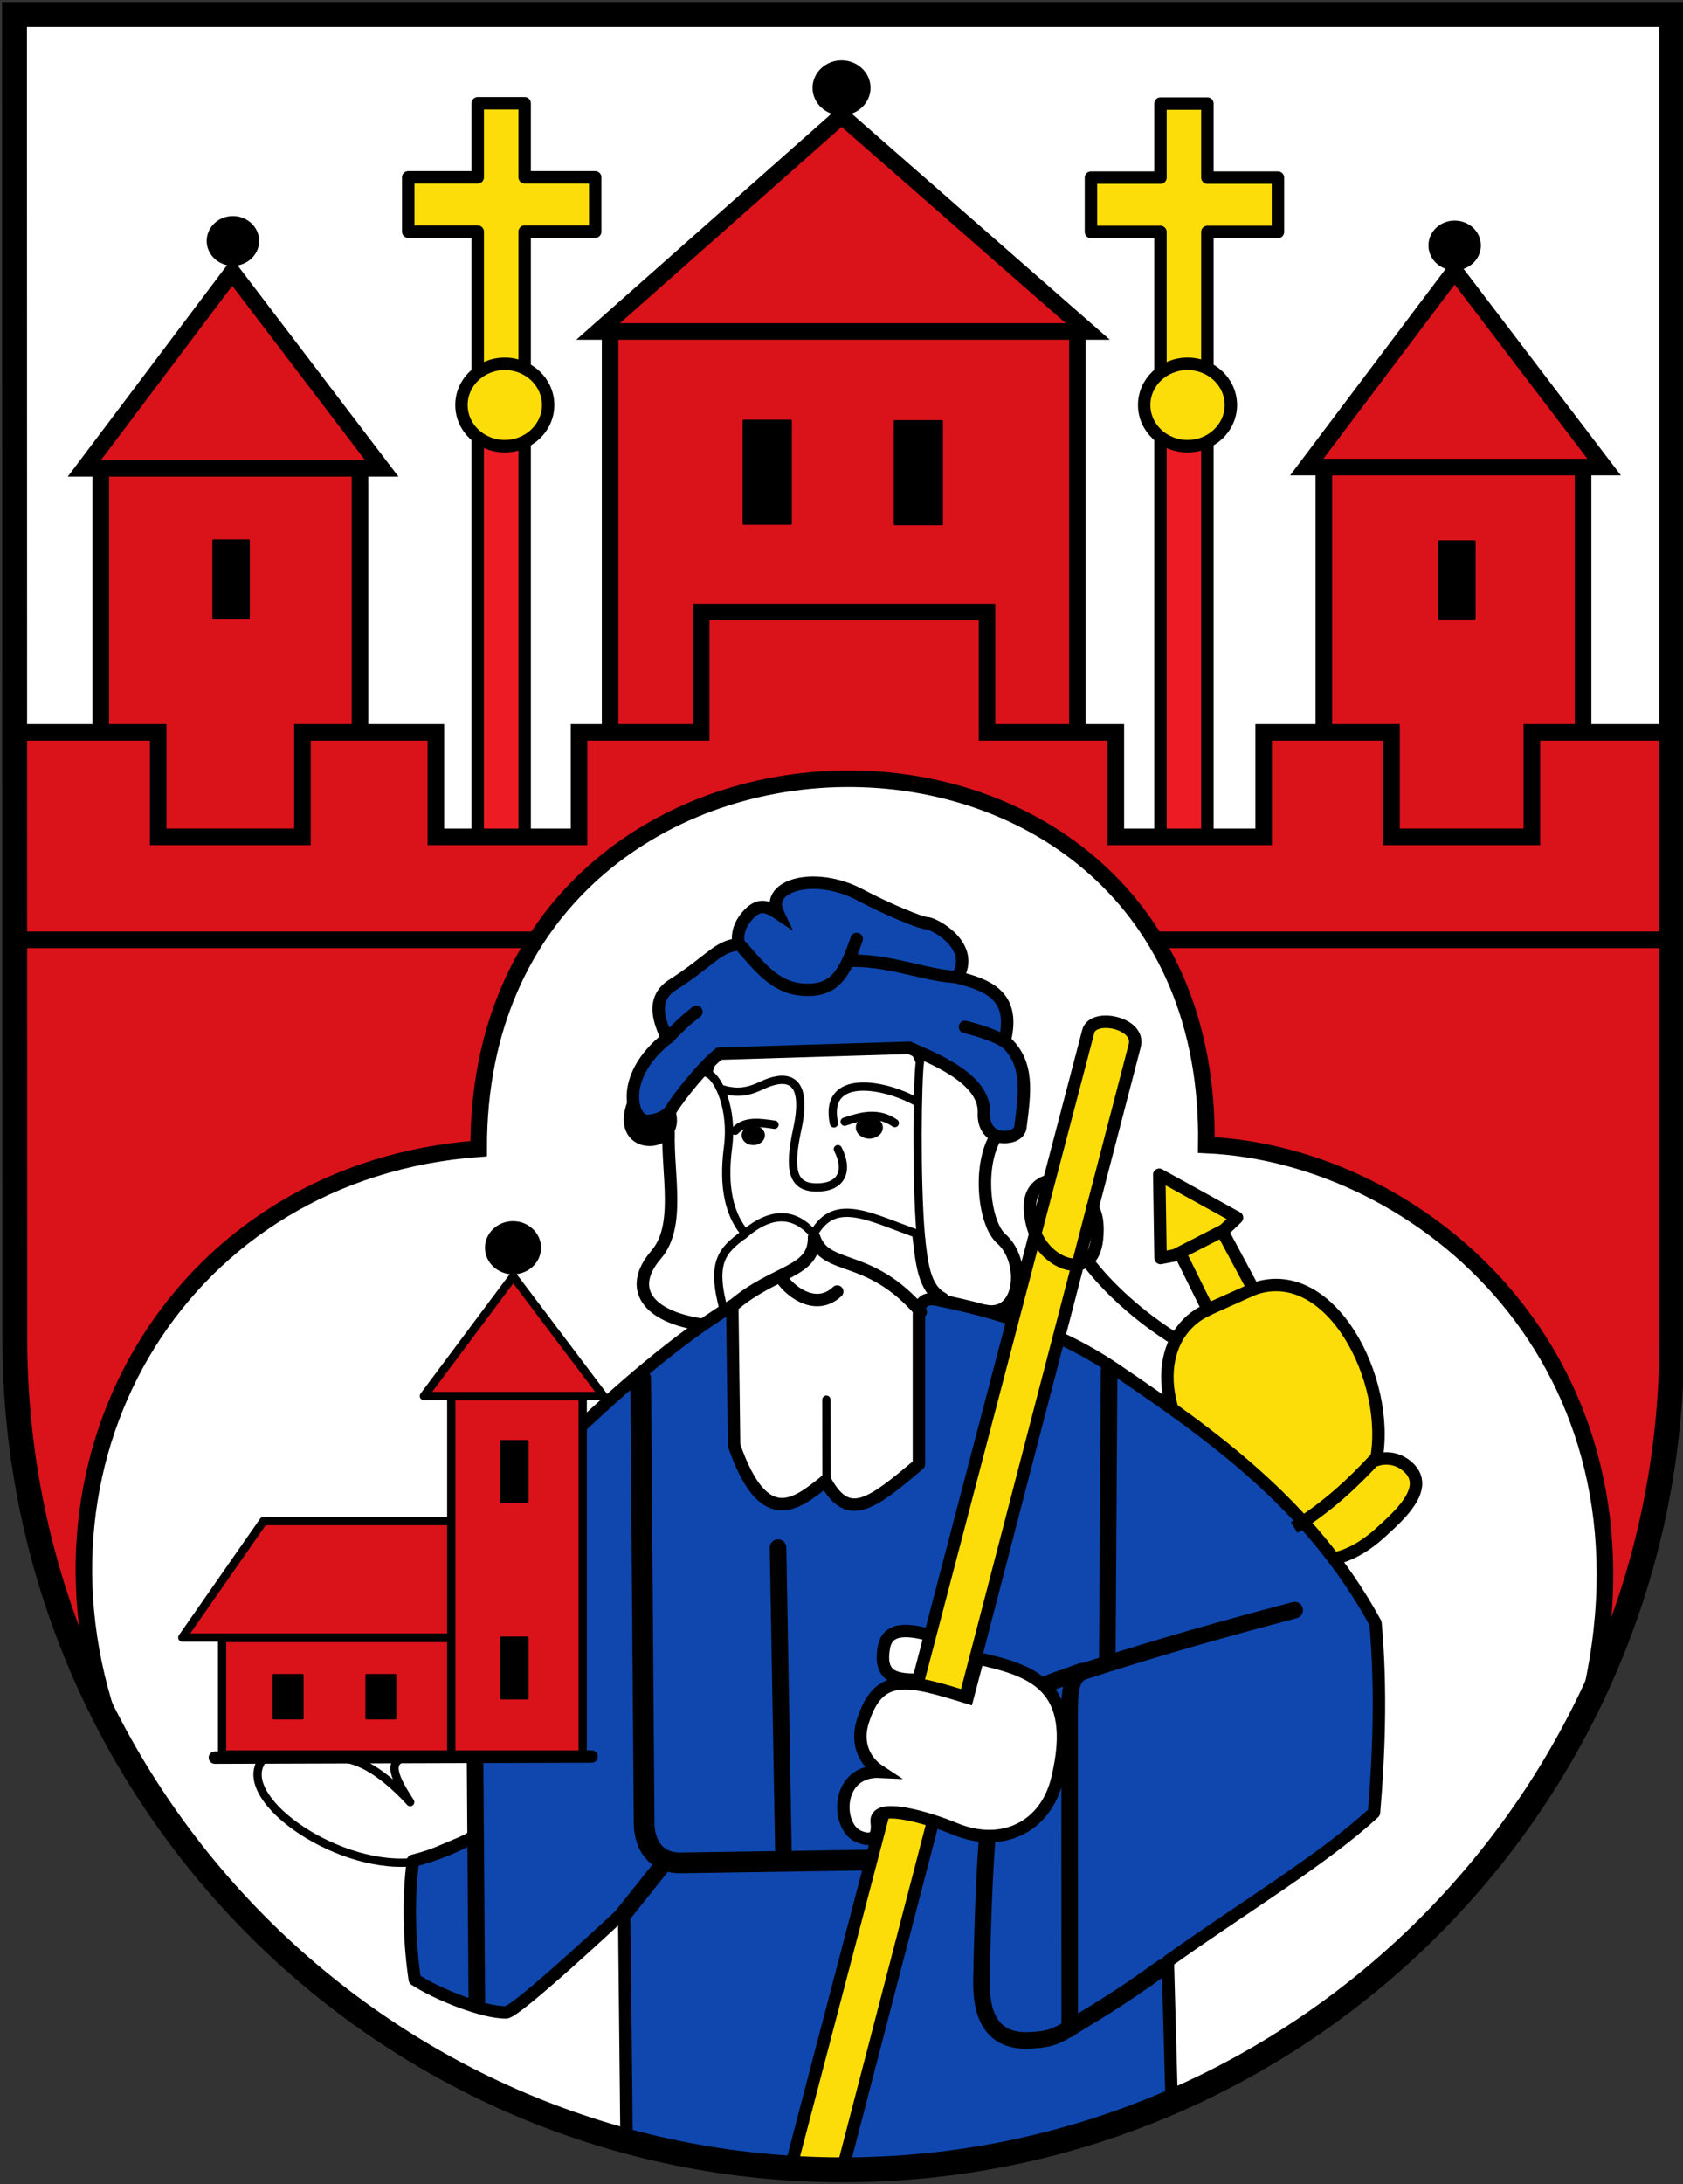 <?xml version="1.0" encoding="UTF-8" standalone="no"?>
<!-- Created with Inkscape (http://www.inkscape.org/) -->

<svg
   width="719.646"
   height="933.661"
   id="svg3851"
   version="1.1"
   inkscape:version="1.1.1 (3bf5ae0d25, 2021-09-20)"
   sodipodi:docname="DEU_Winterberg_COA.svg"
   xmlns:inkscape="http://www.inkscape.org/namespaces/inkscape"
   xmlns:sodipodi="http://sodipodi.sourceforge.net/DTD/sodipodi-0.dtd"
   xmlns="http://www.w3.org/2000/svg"
   xmlns:svg="http://www.w3.org/2000/svg"
   xmlns:rdf="http://www.w3.org/1999/02/22-rdf-syntax-ns#"
   xmlns:cc="http://creativecommons.org/ns#"
   xmlns:dc="http://purl.org/dc/elements/1.1/">
  <rect width="100%" height="100%" fill="#333333" stroke="none"/>
  <defs
     id="defs3853">
    <inkscape:perspective
       sodipodi:type="inkscape:persp3d"
       inkscape:vp_x="0 : 526.18109 : 1"
       inkscape:vp_y="0 : 1000 : 0"
       inkscape:vp_z="744.09448 : 526.18109 : 1"
       inkscape:persp3d-origin="372.04724 : 350.78739 : 1"
       id="perspective3859" />
    <inkscape:perspective
       id="perspective3775"
       inkscape:persp3d-origin="0.5 : 0.33333333 : 1"
       inkscape:vp_z="1 : 0.5 : 1"
       inkscape:vp_y="0 : 1000 : 0"
       inkscape:vp_x="0 : 0.5 : 1"
       sodipodi:type="inkscape:persp3d" />
  </defs>
  <sodipodi:namedview
     id="base"
     pagecolor="#ffffff"
     bordercolor="#666666"
     borderopacity="1.0"
     inkscape:pageopacity="0.0"
     inkscape:pageshadow="2"
     inkscape:zoom="0.5683322"
     inkscape:cx="1049.5622"
     inkscape:cy="421.40846"
     inkscape:document-units="px"
     inkscape:current-layer="g2893"
     showgrid="false"
     inkscape:window-width="1920"
     inkscape:window-height="1017"
     inkscape:window-x="-8"
     inkscape:window-y="-8"
     inkscape:window-maximized="1"
     units="mm"
     inkscape:pagecheckerboard="0" />
  <g
     inkscape:label="Ebene 1"
     inkscape:groupmode="layer"
     id="layer1"
     transform="translate(0,-118.714)">
    <g
       id="g2893"
       transform="translate(0.886,-0.873)">
      <path
         sodipodi:nodetypes="ccccscc"
         d="m 713.93,691.922 0.015,-566.134 -708.631,0 -0.031,566.929 C 5.461,889.653 164.113,1047.047 359.615,1047.047 c 195.501,0 354.315,-158.848 354.315,-355.126 l -4e-5,0 z"
         style="fill:#ffffff;fill-opacity:1;fill-rule:nonzero;stroke:none;display:inline"
         id="path3264" />
      <path
         sodipodi:nodetypes="cccscscc"
         id="path3726"
         d="m 347.002,647.125 c 9.167,-16.689 24.827,-6.791 45.81,0.352 -2.031,-24.197 -1.429,-66.366 -0.352,-74.001 -6.412,-16.945 -23.884,-10.276 -45.11,-10.377 -21.253,-0.102 -40.27,-5.899 -45.454,15.311 4.59,2.158 10.62,15.485 8.528,31.46 -1.634,12.477 -1.298,26.861 7.33,36.903 11.706,-9.668 21.299,-8.767 29.248,0.352 z"
         style="fill:#ffffff;fill-opacity:1;stroke:#000000;stroke-width:3.543;stroke-linecap:butt;stroke-linejoin:miter;stroke-miterlimit:4;stroke-opacity:1;stroke-dasharray:none;display:inline" />
      <rect
         style="fill:#da121a;fill-opacity:1;stroke:#000000;stroke-width:7.087;stroke-linecap:round;stroke-linejoin:round;stroke-miterlimit:4;stroke-opacity:1;stroke-dasharray:none;stroke-dashoffset:0;display:inline"
         id="rect3676"
         width="110.841"
         height="179.531"
         x="565.189"
         y="317.049" />
      <rect
         style="fill:#da121a;fill-opacity:1;stroke:#000000;stroke-width:7.087;stroke-linecap:round;stroke-linejoin:round;stroke-miterlimit:4;stroke-opacity:1;stroke-dasharray:none;stroke-dashoffset:0;display:inline"
         id="rect3674"
         width="199.826"
         height="179.531"
         x="259.986"
         y="260.848" />
      <rect
         y="319.391"
         x="42.208"
         height="179.531"
         width="110.841"
         id="rect3672"
         style="fill:#da121a;fill-opacity:1;fill-rule:nonzero;stroke:#000000;stroke-width:7.087;stroke-linecap:round;stroke-linejoin:round;stroke-miterlimit:4;stroke-opacity:1;stroke-dasharray:none;stroke-dashoffset:0;display:inline" />
      <rect
         style="fill:#ed1c24;fill-opacity:1;stroke:#000000;stroke-width:5.315;stroke-linecap:round;stroke-linejoin:round;stroke-miterlimit:4;stroke-opacity:1;stroke-dasharray:none;stroke-dashoffset:0;display:inline"
         id="rect3700"
         width="20.059"
         height="188.312"
         x="203.395"
         y="299.29" />
      <rect
         y="302.802"
         x="495.328"
         height="188.312"
         width="20.059"
         id="rect3702"
         style="fill:#ed1c24;fill-opacity:1;stroke:#000000;stroke-width:5.315;stroke-linecap:round;stroke-linejoin:round;stroke-miterlimit:4;stroke-opacity:1;stroke-dasharray:none;stroke-dashoffset:0;display:inline" />
      <path
         sodipodi:nodetypes="ccccccccccccccccccccccccccccc"
         id="path2894"
         d="M 46.896,858.187 C 4.978,740.461 77.472,619.869 203.787,610.583 c -0.558,-208.46 314.415,-212.695 311.145,-1.575 92.601,4.163 195.919,92.593 164.801,233.359 22.363,-46.595 34.993,-96.813 34.213,-149.649 l 0,-260.079 -59.804,0 0,44.663 -60.027,0 0,-44.663 -54.673,0 0,44.663 -63.202,0 0,-44.663 -55.084,0 0,-51.484 -122.212,0 0,51.484 -52.239,0 0,44.663 -61.218,0 0,-44.663 -57.058,0 0,44.663 -61.671,0 0,-44.663 -61.472,0 -4.7e-4,260.079 C 5.801,751.982 19.322,807.246 46.896,858.187 z"
         style="fill:#da121a;fill-opacity:1;stroke:#000000;stroke-width:7.087;stroke-linecap:butt;stroke-linejoin:miter;stroke-miterlimit:4;stroke-opacity:1;stroke-dasharray:none;display:inline" />
      <path
         sodipodi:nodetypes="cc"
         id="path3668"
         d="m 5.802,521.305 222.027,0"
         style="fill:none;stroke:#000000;stroke-width:7.087;stroke-linecap:butt;stroke-linejoin:miter;stroke-miterlimit:4;stroke-opacity:1;stroke-dasharray:none;display:inline" />
      <path
         style="fill:none;stroke:#000000;stroke-width:7.087;stroke-linecap:butt;stroke-linejoin:miter;stroke-miterlimit:4;stroke-opacity:1;stroke-dasharray:none;display:inline"
         d="m 492.002,521.305 222.027,0"
         id="path3670"
         sodipodi:nodetypes="cc" />
      <path
         sodipodi:nodetypes="cccc"
         id="path3678"
         d="m 35.182,319.78 63.226,-83.91 63.936,83.91 -127.162,0 z"
         style="fill:#da121a;fill-opacity:1;stroke:#000000;stroke-width:7.087;stroke-linecap:butt;stroke-linejoin:miter;stroke-miterlimit:4;stroke-opacity:1;stroke-dasharray:none;display:inline" />
      <path
         style="fill:#da121a;fill-opacity:1;stroke:#000000;stroke-width:7.087;stroke-linecap:butt;stroke-linejoin:miter;stroke-miterlimit:4;stroke-opacity:1;stroke-dasharray:none;display:inline"
         d="m 557.875,319.228 63.226,-83.91 63.936,83.91 -127.162,0 z"
         id="path3680"
         sodipodi:nodetypes="cccc" />
      <path
         sodipodi:nodetypes="cccc"
         id="path3682"
         d="m 254.857,261.274 104.116,-92.189 105.286,92.189 -209.402,0 z"
         style="fill:#da121a;fill-opacity:1;stroke:#000000;stroke-width:7.087;stroke-linecap:butt;stroke-linejoin:miter;stroke-miterlimit:4;stroke-opacity:1;stroke-dasharray:none;display:inline" />
      <path
         transform="matrix(1.049,0,0,1.049,-17.963,59.792)"
         d="m 121.428,155.174 c 0,5.335 -4.572,9.659 -10.211,9.659 -5.639,0 -10.211,-4.324 -10.211,-9.659 0,-5.335 4.572,-9.659 10.211,-9.659 5.639,0 10.211,4.325 10.211,9.659 z"
         sodipodi:ry="9.6590538"
         sodipodi:rx="10.210999"
         sodipodi:cy="155.17406"
         sodipodi:cx="111.21711"
         id="path3684"
         style="fill:#000000;stroke:#000000;stroke-width:0.954;stroke-linecap:round;stroke-linejoin:miter;stroke-miterlimit:4;stroke-opacity:1;stroke-dasharray:none;stroke-dashoffset:0;display:inline"
         sodipodi:type="arc" />
      <path
         sodipodi:type="arc"
         style="fill:#000000;stroke:#000000;stroke-width:0.858;stroke-linecap:round;stroke-linejoin:miter;stroke-miterlimit:4;stroke-opacity:1;stroke-dasharray:none;stroke-dashoffset:0;display:inline"
         id="path3686"
         sodipodi:cx="111.21711"
         sodipodi:cy="155.17406"
         sodipodi:rx="10.210999"
         sodipodi:ry="9.6590538"
         d="m 121.428,155.174 c 0,5.335 -4.572,9.659 -10.211,9.659 -5.639,0 -10.211,-4.324 -10.211,-9.659 0,-5.335 4.572,-9.659 10.211,-9.659 5.639,0 10.211,4.325 10.211,9.659 z"
         transform="matrix(1.165,0,0,1.166,229.387,-23.799)" />
      <path
         transform="matrix(1.049,0,0,1.049,504.454,61.724)"
         d="m 121.428,155.174 c 0,5.335 -4.572,9.659 -10.211,9.659 -5.639,0 -10.211,-4.324 -10.211,-9.659 0,-5.335 4.572,-9.659 10.211,-9.659 5.639,0 10.211,4.325 10.211,9.659 z"
         sodipodi:ry="9.6590538"
         sodipodi:rx="10.210999"
         sodipodi:cy="155.17406"
         sodipodi:cx="111.21711"
         id="path3688"
         style="fill:#000000;stroke:#000000;stroke-width:0.954;stroke-linecap:round;stroke-linejoin:miter;stroke-miterlimit:4;stroke-opacity:1;stroke-dasharray:none;stroke-dashoffset:0;display:inline"
         sodipodi:type="arc" />
      <rect
         y="350.614"
         x="90.408"
         height="33.174"
         width="15.026"
         id="rect3690"
         style="fill:#000000;stroke:#000000;stroke-width:1;stroke-linecap:round;stroke-linejoin:round;stroke-miterlimit:4;stroke-opacity:1;stroke-dasharray:none;stroke-dashoffset:0;display:inline" />
      <rect
         style="fill:#000000;stroke:#000000;stroke-width:1;stroke-linecap:round;stroke-linejoin:round;stroke-miterlimit:4;stroke-opacity:1;stroke-dasharray:none;stroke-dashoffset:0;display:inline"
         id="rect3692"
         width="20.059"
         height="43.907"
         x="317.163"
         y="299.485" />
      <rect
         y="299.68"
         x="381.755"
         height="43.907"
         width="20.059"
         id="rect3694"
         style="fill:#000000;stroke:#000000;stroke-width:1;stroke-linecap:round;stroke-linejoin:round;stroke-miterlimit:4;stroke-opacity:1;stroke-dasharray:none;stroke-dashoffset:0;display:inline" />
      <rect
         style="fill:#000000;stroke:#000000;stroke-width:1;stroke-linecap:round;stroke-linejoin:round;stroke-miterlimit:4;stroke-opacity:1;stroke-dasharray:none;stroke-dashoffset:0;display:inline"
         id="rect3698"
         width="15.026"
         height="33.174"
         x="614.56"
         y="351.004" />
      <path
         sodipodi:nodetypes="ccccccccccccc"
         id="rect3704"
         d="m 495.328,163.861 20.059,0 0,31.652 30.17,0 0,23.223 -30.17,0 0,68.651 -20.059,0 0,-68.651 -29.722,0 0,-23.223 29.722,0 0,-31.652 z"
         style="fill:#fcdd09;fill-opacity:1;stroke:#000000;stroke-width:5.315;stroke-linecap:round;stroke-linejoin:round;stroke-miterlimit:4;stroke-opacity:1;stroke-dashoffset:0;display:inline" />
      <path
         style="fill:#fcdd09;fill-opacity:1;stroke:#000000;stroke-width:5.315;stroke-linecap:round;stroke-linejoin:round;stroke-miterlimit:4;stroke-opacity:1;stroke-dashoffset:0;display:inline"
         d="m 203.395,163.727 20.059,0 0,31.652 30.17,0 0,23.223 -30.17,0 0,68.651 -20.059,0 0,-68.651 -29.722,0 0,-23.223 29.722,0 0,-31.652 z"
         id="path3711"
         sodipodi:nodetypes="ccccccccccccc" />
      <path
         transform="matrix(1.815,0,0,1.823,13.106,9.818)"
         d="m 121.428,155.174 c 0,5.335 -4.572,9.659 -10.211,9.659 -5.639,0 -10.211,-4.324 -10.211,-9.659 0,-5.335 4.572,-9.659 10.211,-9.659 5.639,0 10.211,4.325 10.211,9.659 z"
         sodipodi:ry="9.6590538"
         sodipodi:rx="10.210999"
         sodipodi:cy="155.17406"
         sodipodi:cx="111.21711"
         id="path3713"
         style="fill:#fcdd09;fill-opacity:1;stroke:#000000;stroke-width:2.922;stroke-linecap:round;stroke-linejoin:miter;stroke-miterlimit:4;stroke-opacity:1;stroke-dasharray:none;stroke-dashoffset:0;display:inline"
         sodipodi:type="arc" />
      <path
         sodipodi:type="arc"
         style="fill:#fcdd09;fill-opacity:1;stroke:#000000;stroke-width:2.922;stroke-linecap:round;stroke-linejoin:miter;stroke-miterlimit:4;stroke-opacity:1;stroke-dasharray:none;stroke-dashoffset:0;display:inline"
         id="path3715"
         sodipodi:cx="111.21711"
         sodipodi:cy="155.17406"
         sodipodi:rx="10.210999"
         sodipodi:ry="9.6590538"
         d="m 121.428,155.174 c 0,5.335 -4.572,9.659 -10.211,9.659 -5.639,0 -10.211,-4.324 -10.211,-9.659 0,-5.335 4.572,-9.659 10.211,-9.659 5.639,0 10.211,4.325 10.211,9.659 z"
         transform="matrix(1.815,0,0,1.823,305.039,9.818)" />
      <path
         sodipodi:nodetypes="cccccsssccccc"
         id="path3687"
         d="m 494.806,621.714 33.255,18.352 -6.209,5.933 13.18,24.609 c 32.915,-11.835 59.053,38.927 52.502,73.085 4.6,-1.516 9.756,-0.678 13.799,3.083 9.661,8.988 -4.375,21.053 -12.371,28.311 -10.579,9.601 -23.678,14.255 -30.775,8.508 L 517.893,750.964 c -27.553,-29.822 -23.962,-61.857 -2.275,-71.619 l -11.705,-23.686 -8.555,1.656 -0.552,-35.601 z"
         style="fill:#fcdd09;fill-opacity:1;stroke:#000000;stroke-width:5.315;stroke-linecap:butt;stroke-linejoin:round;stroke-miterlimit:4;stroke-opacity:1;stroke-dasharray:none;display:inline" />
      <path
         sodipodi:nodetypes="ccccscsc"
         id="path3724"
         d="m 111.832,871.243 c -13.651,15.749 29.483,46.854 62.501,44.401 l 26.781,-11.276 1.057,-33.829 -27.49,0.205 c -11.676,0.087 -6.199,9.859 -0.17,19.131 -13.837,-15.12 -24.275,-18.956 -31.19,-18.897 l -31.489,0.266 z"
         style="fill:#ffffff;fill-opacity:1;stroke:#000000;stroke-width:3.543;stroke-linecap:butt;stroke-linejoin:round;stroke-miterlimit:4;stroke-opacity:1;stroke-dasharray:none;display:inline" />
      <path
         sodipodi:nodetypes="ccccccccsssccccccsccc"
         id="path3700"
         d="m 175.685,914.965 c 9.718,-2.492 19.63,-6.463 26.358,-10.699 l 0.087,-35.126 43.798,-138.381 c 17.602,-16.467 41.859,-38.259 66.309,-53.087 l 0.781,59.781 c 12.706,36.369 26.484,25.351 39.076,15.154 9.645,17.694 19.487,10.186 39.943,-7.12 l 0.008,-64.211 c 4e-4,-2.998 1.142,-7.474 7.529,-6.174 18.419,3.748 48.082,10.578 76.373,29.79 40.019,27.177 83.349,57.22 111.327,108.505 2.599,28.565 1.349,57.712 -0.647,80.951 -21.317,19.852 -58.673,42.377 -88.149,63.589 l 1.6,59.055 c -87.454,33.013 -163.267,35.789 -233.067,15.84 l -1.009,-96.239 c 0,0 -46.025,43.094 -50.508,43.16 -9.72,0.14 -29.56,-7.821 -39.028,-14.05 -2.406,-15.947 -2.87,-35.039 -0.781,-50.737 l 4.7e-4,0 z"
         style="fill:#0f47af;fill-opacity:1;stroke:#000000;stroke-width:5.315;stroke-linecap:round;stroke-linejoin:round;stroke-miterlimit:4;stroke-opacity:1;stroke-dasharray:none;display:inline" />
      <path
         style="fill:none;stroke:#000000;stroke-width:5.315;stroke-linecap:round;stroke-linejoin:miter;stroke-miterlimit:4;stroke-opacity:1;stroke-dasharray:none;display:inline"
         d="m 90.993,870.863 161.084,-0.483"
         id="path3722"
         sodipodi:nodetypes="cc" />
      <path
         style="fill:none;stroke:#000000;stroke-width:7.087;stroke-linecap:round;stroke-linejoin:miter;stroke-miterlimit:4;stroke-opacity:1;stroke-dasharray:none;display:inline"
         d="m 202.224,867.351 0.781,108.238"
         id="path3708"
         sodipodi:nodetypes="cc" />
      <rect
         y="819.736"
         x="94.077"
         height="49.806"
         width="99.523"
         id="rect3723"
         style="fill:#da121a;fill-opacity:1;stroke:#000000;stroke-width:3.543;stroke-linecap:round;stroke-linejoin:round;stroke-miterlimit:4;stroke-opacity:1;stroke-dasharray:none;stroke-dashoffset:0;display:inline" />
      <path
         sodipodi:nodetypes="ccccc"
         id="rect3725"
         d="m 111.792,769.736 81.807,0 0,49.806 -116.531,0 34.724,-49.806 z"
         style="fill:#da121a;fill-opacity:1;stroke:#000000;stroke-width:3.543;stroke-linecap:round;stroke-linejoin:round;stroke-miterlimit:4;stroke-opacity:1;stroke-dashoffset:0;display:inline" />
      <rect
         style="fill:#da121a;fill-opacity:1;stroke:#000000;stroke-width:3.543;stroke-linecap:round;stroke-linejoin:round;stroke-miterlimit:4;stroke-opacity:1;stroke-dasharray:none;stroke-dashoffset:0;display:inline"
         id="rect3717"
         width="56.201"
         height="153.232"
         x="192.077"
         y="716.31" />
      <path
         style="fill:#da121a;fill-opacity:1;stroke:#000000;stroke-width:3.543;stroke-linecap:butt;stroke-linejoin:round;stroke-miterlimit:4;stroke-opacity:1;stroke-dasharray:none;display:inline"
         d="m 180.368,716.309 38.193,-51.126 38.622,51.126 -76.816,0 z"
         id="path3719"
         sodipodi:nodetypes="cccc" />
      <path
         sodipodi:type="arc"
         style="fill:#000000;stroke:#000000;stroke-width:0.889;stroke-linecap:round;stroke-linejoin:miter;stroke-miterlimit:4;stroke-opacity:1;stroke-dasharray:none;stroke-dashoffset:0;display:inline"
         id="path3721"
         sodipodi:cx="111.21711"
         sodipodi:cy="155.17406"
         sodipodi:rx="10.210999"
         sodipodi:ry="9.6590538"
         d="m 121.428,155.174 c 0,5.335 -4.572,9.659 -10.211,9.659 -5.639,0 -10.211,-4.324 -10.211,-9.659 0,-5.335 4.572,-9.659 10.211,-9.659 5.639,0 10.211,4.325 10.211,9.659 z"
         transform="matrix(1.125,0,0,1.125,93.352,478.342)" />
      <rect
         style="fill:#000000;stroke:#000000;stroke-width:1;stroke-linecap:round;stroke-linejoin:round;stroke-miterlimit:4;stroke-opacity:1;stroke-dasharray:none;stroke-dashoffset:0;display:inline"
         id="rect3728"
         width="11.136"
         height="25.889"
         x="213.518"
         y="735.596" />
      <rect
         y="819.596"
         x="213.518"
         height="25.889"
         width="11.136"
         id="rect3730"
         style="fill:#000000;stroke:#000000;stroke-width:1;stroke-linecap:round;stroke-linejoin:round;stroke-miterlimit:4;stroke-opacity:1;stroke-dasharray:none;stroke-dashoffset:0;display:inline" />
      <rect
         style="fill:#000000;stroke:#000000;stroke-width:1;stroke-linecap:round;stroke-linejoin:round;stroke-miterlimit:4;stroke-opacity:1;stroke-dasharray:none;stroke-dashoffset:0;display:inline"
         id="rect3732"
         width="12.24"
         height="18.438"
         x="155.84"
         y="835.602" />
      <rect
         y="835.602"
         x="116.184"
         height="18.438"
         width="12.24"
         id="rect3734"
         style="fill:#000000;stroke:#000000;stroke-width:1;stroke-linecap:round;stroke-linejoin:round;stroke-miterlimit:4;stroke-opacity:1;stroke-dasharray:none;stroke-dashoffset:0;display:inline" />
      <path
         id="path3704"
         d="m 273.071,708.919 1.474,189.899 c 0.082,10.573 6.095,17.183 15.525,17.041 l 81.469,-1.227"
         style="fill:none;stroke:#000000;stroke-width:8.858;stroke-linecap:round;stroke-linejoin:miter;stroke-miterlimit:4;stroke-opacity:1;stroke-dasharray:none;display:inline"
         sodipodi:nodetypes="cssc" />
      <path
         sodipodi:nodetypes="csc"
         id="path3720"
         d="m 392.42,837.525 c -9.549,0.207 -17.818,-0.518 -15.317,-13.937 1.676,-8.989 11.429,-7.489 21.112,-4.692"
         style="fill:#ffffff;fill-opacity:1;stroke:#000000;stroke-width:5.315;stroke-linecap:butt;stroke-linejoin:miter;stroke-miterlimit:4;stroke-opacity:1;stroke-dasharray:none;display:inline" />
      <path
         sodipodi:nodetypes="cssc"
         id="path2913"
         d="M 337.501,1045.056 464.449,560.448 c 2.06,-7.863 22.416,-3.719 19.87,6.071 L 359.579,1046.16"
         style="fill:#fcdd09;fill-opacity:1;stroke:#000000;stroke-width:5.315;stroke-linecap:butt;stroke-linejoin:miter;stroke-miterlimit:4;stroke-opacity:1;stroke-dasharray:none;display:inline" />
      <path
         sodipodi:nodetypes="cc"
         id="path3689"
         d="m 587.435,742.85 c -9.901,10.759 -20.889,20.973 -34.93,29.662"
         style="fill:none;stroke:#000000;stroke-width:5.315;stroke-linecap:butt;stroke-linejoin:miter;stroke-miterlimit:4;stroke-opacity:1;stroke-dasharray:none;display:inline" />
      <path
         sodipodi:nodetypes="cc"
         style="fill:none;stroke:#000000;stroke-width:5.315;stroke-linecap:butt;stroke-linejoin:miter;stroke-miterlimit:4;stroke-opacity:1;stroke-dasharray:none;display:inline"
         d="m 535.732,670.28 -20.959,9.4"
         id="path3691" />
      <path
         id="path3693"
         d="M 522.624,645.305 502.01,655.89"
         style="fill:none;stroke:#000000;stroke-width:5.315;stroke-linecap:butt;stroke-linejoin:miter;stroke-miterlimit:4;stroke-opacity:1;stroke-dasharray:none;display:inline"
         sodipodi:nodetypes="cc" />
      <path
         sodipodi:nodetypes="cc"
         style="fill:none;stroke:#000000;stroke-width:5.315;stroke-linecap:butt;stroke-linejoin:miter;stroke-miterlimit:4;stroke-opacity:1;stroke-dasharray:none;display:inline"
         d="m 501.56,691.909 c -14.989,-9.318 -28.689,-21.69 -37.4,-33.26"
         id="path3695" />
      <path
         sodipodi:nodetypes="ccsss"
         id="path3697"
         d="m 466.28,635.509 c 1.394,2.613 2.118,5.482 2.118,9.575 0,12.178 -4.631,15.026 -10.343,15.026 -5.712,0 -17.629,-6.761 -18.539,-23.612 -0.393,-7.28 3.361,-11.039 8.104,-12.169"
         style="fill:none;stroke:#000000;stroke-width:5.315;stroke-linecap:round;stroke-linejoin:round;stroke-miterlimit:4;stroke-opacity:1;stroke-dasharray:none;stroke-dashoffset:0;display:inline" />
      <path
         sodipodi:nodetypes="cc"
         id="path3706"
         d="m 331.799,781.098 2.342,132.307"
         style="fill:none;stroke:#000000;stroke-width:7.087;stroke-linecap:round;stroke-linejoin:miter;stroke-miterlimit:4;stroke-opacity:1;stroke-dasharray:none;display:inline" />
      <path
         sodipodi:nodetypes="cc"
         id="path3710"
         d="m 283.599,915.356 -18.539,23.222"
         style="fill:none;stroke:#000000;stroke-width:7.087;stroke-linecap:round;stroke-linejoin:miter;stroke-miterlimit:4;stroke-opacity:1;stroke-dasharray:none;display:inline" />
      <path
         style="fill:none;stroke:#000000;stroke-width:7.087;stroke-linecap:round;stroke-linejoin:miter;stroke-miterlimit:4;stroke-opacity:1;stroke-dasharray:none;display:inline"
         d="m 473.373,705.159 -0.782,124.685"
         id="path3712"
         sodipodi:nodetypes="cc" />
      <path
         sodipodi:nodetypes="cssc"
         id="path3714"
         d="m 552.72,807.821 c -31.891,8.452 -56.89,15.433 -89.92,26.047 -5.964,1.917 -6.319,8.645 -6.316,18.075 l 0.032,134.823"
         style="fill:none;stroke:#000000;stroke-width:7.087;stroke-linecap:round;stroke-linejoin:miter;stroke-miterlimit:4;stroke-opacity:1;stroke-dasharray:none;display:inline" />
      <path
         style="fill:none;stroke:#000000;stroke-width:7.087;stroke-linecap:round;stroke-linejoin:miter;stroke-miterlimit:4;stroke-opacity:1;stroke-dasharray:none;display:inline"
         d="m 496.098,960.615 c -18.386,13.378 -30.454,20.296 -40.283,26.335 -6.038,3.709 -9.333,4.441 -16.652,4.762 -17.078,0.75 -20.605,-12.423 -20.371,-25.609 2.263,-127.226 13.494,-121.208 42.765,-132.136"
         id="path3716"
         sodipodi:nodetypes="csssc" />
      <path
         sodipodi:nodetypes="ccscssssc"
         id="path3718"
         d="m 417.258,828.418 -4.424,16.751 c -25.296,-7.745 -38.074,-11.523 -44.86,10.456 -2.338,7.573 -0.62,15.925 7.561,21.262 -19.176,-0.943 -19.2,23.644 -9.138,27.733 5.698,2.316 8.387,0.401 7.6,-6.238 -1.033,-8.721 22.235,-1.708 33.327,2.893 20.134,8.352 38.868,-0.472 43.88,-21.25 9.733,-40.353 -11.184,-46.489 -33.945,-51.607 z"
         style="fill:#ffffff;fill-opacity:1;stroke:#000000;stroke-width:5.315;stroke-linecap:butt;stroke-linejoin:miter;stroke-miterlimit:4;stroke-opacity:1;stroke-dasharray:none;display:inline" />
      <path
         style="fill:#000000;stroke:#000000;stroke-width:5.315;stroke-linecap:round;stroke-linejoin:miter;stroke-miterlimit:4;stroke-opacity:1;stroke-dasharray:none;display:inline"
         d="m 285.357,595.055 c 4.933,15.153 -23.391,17.389 -15.463,-3.754"
         id="path3753"
         sodipodi:nodetypes="cc" />
      <path
         sodipodi:nodetypes="csssccsscscscsscc"
         id="path3742"
         d="m 428.712,564.525 c 10.67,9.509 8.563,22.109 6.73,36.878 -0.382,3.081 -4.207,4.591 -8.301,4.138 -4.271,-0.472 -7.604,-4.131 -7.317,-10.243 0.704,-15.005 -23.015,-23.861 -31.945,-27.837 l -81.229,2.487 c -5.986,4.645 -16.173,16.838 -20.733,24.106 -1.854,2.955 -6.751,4.761 -10.472,4.608 -6.161,-0.253 -11.946,-18.669 8.929,-35.249 -3.133,-6.904 -7.272,-16.775 2.406,-22.891 15.956,-10.082 19.343,-16.712 28.344,-17.241 -1.267,-4.184 0.591,-8.668 2.91,-11.513 4.639,-5.693 8.127,-5.605 13.7,-1.864 -5.638,-12.01 15.97,-18.067 35.329,-7.733 10.827,5.779 25.723,12.015 28.312,12.015 3.069,0 21.328,9.791 13.02,23.169 14.274,3.487 24.897,8.563 20.316,27.168 z"
         style="fill:#0f47af;fill-opacity:1;stroke:#000000;stroke-width:5.315;stroke-linecap:round;stroke-linejoin:miter;stroke-miterlimit:4;stroke-opacity:1;stroke-dasharray:none;stroke-dashoffset:0;display:inline" />
      <path
         sodipodi:nodetypes="csssc"
         id="path3728"
         d="m 308.007,585.188 c 7.416,2.273 12.393,0.447 17.101,-1.759 8.21,-3.846 20.232,-5.683 14.924,18.795 -3.718,17.145 -2.166,24.654 7.694,24.92 11.714,0.316 14.239,-7.554 9.659,-16.363"
         style="fill:none;stroke:#000000;stroke-width:3.543;stroke-linecap:round;stroke-linejoin:miter;stroke-miterlimit:4;stroke-opacity:1;stroke-dasharray:none;display:inline" />
      <path
         style="fill:none;stroke:#000000;stroke-width:3.543;stroke-linecap:round;stroke-linejoin:miter;stroke-miterlimit:4;stroke-opacity:1;stroke-dasharray:none;display:inline"
         d="m 390.896,590.474 c -13.215,-7.439 -39.754,-12.697 -35.196,9.284"
         id="path3730"
         sodipodi:nodetypes="cc" />
      <path
         sodipodi:nodetypes="cc"
         id="path3732"
         d="m 352.486,717.861 0.042,34.128"
         style="fill:none;stroke:#000000;stroke-width:3.543;stroke-linecap:round;stroke-linejoin:miter;stroke-miterlimit:4;stroke-opacity:1;stroke-dasharray:none;display:inline" />
      <path
         style="fill:none;stroke:#000000;stroke-width:3.543;stroke-linecap:round;stroke-linejoin:miter;stroke-miterlimit:4;stroke-opacity:1;stroke-dasharray:none;display:inline"
         d="m 381.734,599.636 c -7.151,-4.952 -14.302,-3.013 -21.453,-0.582"
         id="path3734"
         sodipodi:nodetypes="cc" />
      <path
         style="fill:none;stroke:#000000;stroke-width:3.543;stroke-linecap:round;stroke-linejoin:miter;stroke-miterlimit:4;stroke-opacity:1;stroke-dasharray:none;display:inline"
         d="m 330.286,600.34 c -6.206,-0.882 -12.493,-2.007 -16.872,2.589"
         id="path3736"
         sodipodi:nodetypes="cc" />
      <path
         transform="matrix(0.435,0,0,0.387,272.836,544.791)"
         d="m 121.428,155.174 c 0,5.335 -4.572,9.659 -10.211,9.659 -5.639,0 -10.211,-4.324 -10.211,-9.659 0,-5.335 4.572,-9.659 10.211,-9.659 5.639,0 10.211,4.325 10.211,9.659 z"
         sodipodi:ry="9.6590538"
         sodipodi:rx="10.210999"
         sodipodi:cy="155.17406"
         sodipodi:cx="111.21711"
         id="path3738"
         style="fill:#000000;stroke:#000000;stroke-width:2.439;stroke-linecap:round;stroke-linejoin:miter;stroke-miterlimit:4;stroke-opacity:1;stroke-dasharray:none;stroke-dashoffset:0;display:inline"
         sodipodi:type="arc" />
      <path
         sodipodi:type="arc"
         style="fill:#000000;stroke:#000000;stroke-width:2.103;stroke-linecap:round;stroke-linejoin:miter;stroke-miterlimit:4;stroke-opacity:1;stroke-dasharray:none;stroke-dashoffset:0;display:inline"
         id="path3740"
         sodipodi:cx="111.21711"
         sodipodi:cy="155.17406"
         sodipodi:rx="10.210999"
         sodipodi:ry="9.6590538"
         d="m 121.428,155.174 c 0,5.335 -4.572,9.659 -10.211,9.659 -5.639,0 -10.211,-4.324 -10.211,-9.659 0,-5.335 4.572,-9.659 10.211,-9.659 5.639,0 10.211,4.325 10.211,9.659 z"
         transform="matrix(0.513,0,0,0.441,313.798,533.128)" />
      <path
         style="fill:none;stroke:#000000;stroke-width:5.315;stroke-linecap:round;stroke-linejoin:miter;stroke-miterlimit:4;stroke-opacity:1;stroke-dasharray:none;display:inline"
         d="m 365.426,520.942 c -5.243,15.21 -9.441,21.756 -21.039,21.743 -12.911,-0.015 -19.505,-8.624 -28.36,-18.688"
         id="path3745"
         sodipodi:nodetypes="csc" />
      <path
         style="fill:none;stroke:#000000;stroke-width:5.315;stroke-linecap:round;stroke-linejoin:miter;stroke-miterlimit:4;stroke-opacity:1;stroke-dasharray:none;display:inline"
         d="m 408.534,537.139 c -11.96,0 -27.223,-6.912 -44.665,-6.912"
         id="path3747"
         sodipodi:nodetypes="cc" />
      <path
         style="fill:none;stroke:#000000;stroke-width:5.315;stroke-linecap:round;stroke-linejoin:miter;stroke-miterlimit:4;stroke-opacity:1;stroke-dasharray:none;display:inline"
         d="m 296.903,552.089 c -4.101,3.115 -7.682,6.399 -11.899,10.904"
         id="path3749"
         sodipodi:nodetypes="cc" />
      <path
         style="fill:none;stroke:#000000;stroke-width:5.315;stroke-linecap:round;stroke-linejoin:miter;stroke-miterlimit:4;stroke-opacity:1;stroke-dasharray:none;display:inline"
         d="m 429.395,565.278 c -4.141,-2.995 -12.732,-5.516 -17.665,-6.749"
         id="path3751"
         sodipodi:nodetypes="cc" />
      <path
         style="fill:none;stroke:#000000;stroke-width:5.315;stroke-linecap:round;stroke-linejoin:miter;stroke-miterlimit:4;stroke-opacity:1;stroke-dasharray:none;display:inline"
         d="m 285.004,603.688 c -0.536,18.121 5.142,40.023 -5.349,52.226 -12.444,14.475 -3.626,26.454 19.311,29.826"
         id="path3755"
         sodipodi:nodetypes="csc" />
      <path
         style="fill:none;stroke:#000000;stroke-width:5.315;stroke-linecap:round;stroke-linejoin:round;stroke-miterlimit:4;stroke-opacity:1;stroke-dasharray:none;display:inline"
         d="m 392.835,680.332 c -22.184,-25.821 -40.685,-17.059 -45.632,-31.943 0.286,15.325 -16.512,13.811 -34.67,29.246"
         id="path3757"
         sodipodi:nodetypes="ccc" />
      <path
         style="fill:none;stroke:#000000;stroke-width:5.315;stroke-linecap:round;stroke-linejoin:miter;stroke-miterlimit:4;stroke-opacity:1;stroke-dasharray:none;display:inline"
         d="m 391.954,648.265 c 1.277,10.608 2.114,22.179 10.261,26.375"
         id="path3759"
         sodipodi:nodetypes="cc" />
      <path
         style="fill:none;stroke:#000000;stroke-width:5.315;stroke-linecap:round;stroke-linejoin:miter;stroke-miterlimit:4;stroke-opacity:1;stroke-dasharray:none;display:inline"
         d="m 425.078,605.098 c -8.01,12.984 -5.13,37.595 2.175,43.96 10.736,9.355 9.005,33.764 -6.713,30.868"
         id="path3761"
         sodipodi:nodetypes="csc" />
      <path
         style="fill:none;stroke:#000000;stroke-width:3.543;stroke-linecap:round;stroke-linejoin:miter;stroke-miterlimit:4;stroke-opacity:1;stroke-dasharray:none;display:inline"
         d="m 317.248,647.208 c -9.557,6.98 -14.181,12.022 -8.591,32.542"
         id="path3763"
         sodipodi:nodetypes="cc" />
      <path
         style="fill:none;stroke:#000000;stroke-width:5.315;stroke-linecap:round;stroke-linejoin:miter;stroke-miterlimit:4;stroke-opacity:1;stroke-dasharray:none;display:inline"
         d="m 333.281,666.061 c 4.838,6.863 15.409,13.565 23.828,5.584"
         id="path3765"
         sodipodi:nodetypes="cc" />
      <path
         id="path3185"
         style="fill:none;stroke:#000000;stroke-width:10.63;stroke-linecap:square;stroke-linejoin:miter;stroke-miterlimit:4;stroke-opacity:1;stroke-dasharray:none;display:inline"
         d="m 713.946,692.716 0,-566.929 -708.631,0 0.131,566.134 c 0.177,196.937 159.288,355.126 354.169,355.126 194.882,0 354.331,-158.053 354.331,-354.331 z"
         sodipodi:nodetypes="ccccsc" />
    </g>
  </g>
</svg>
